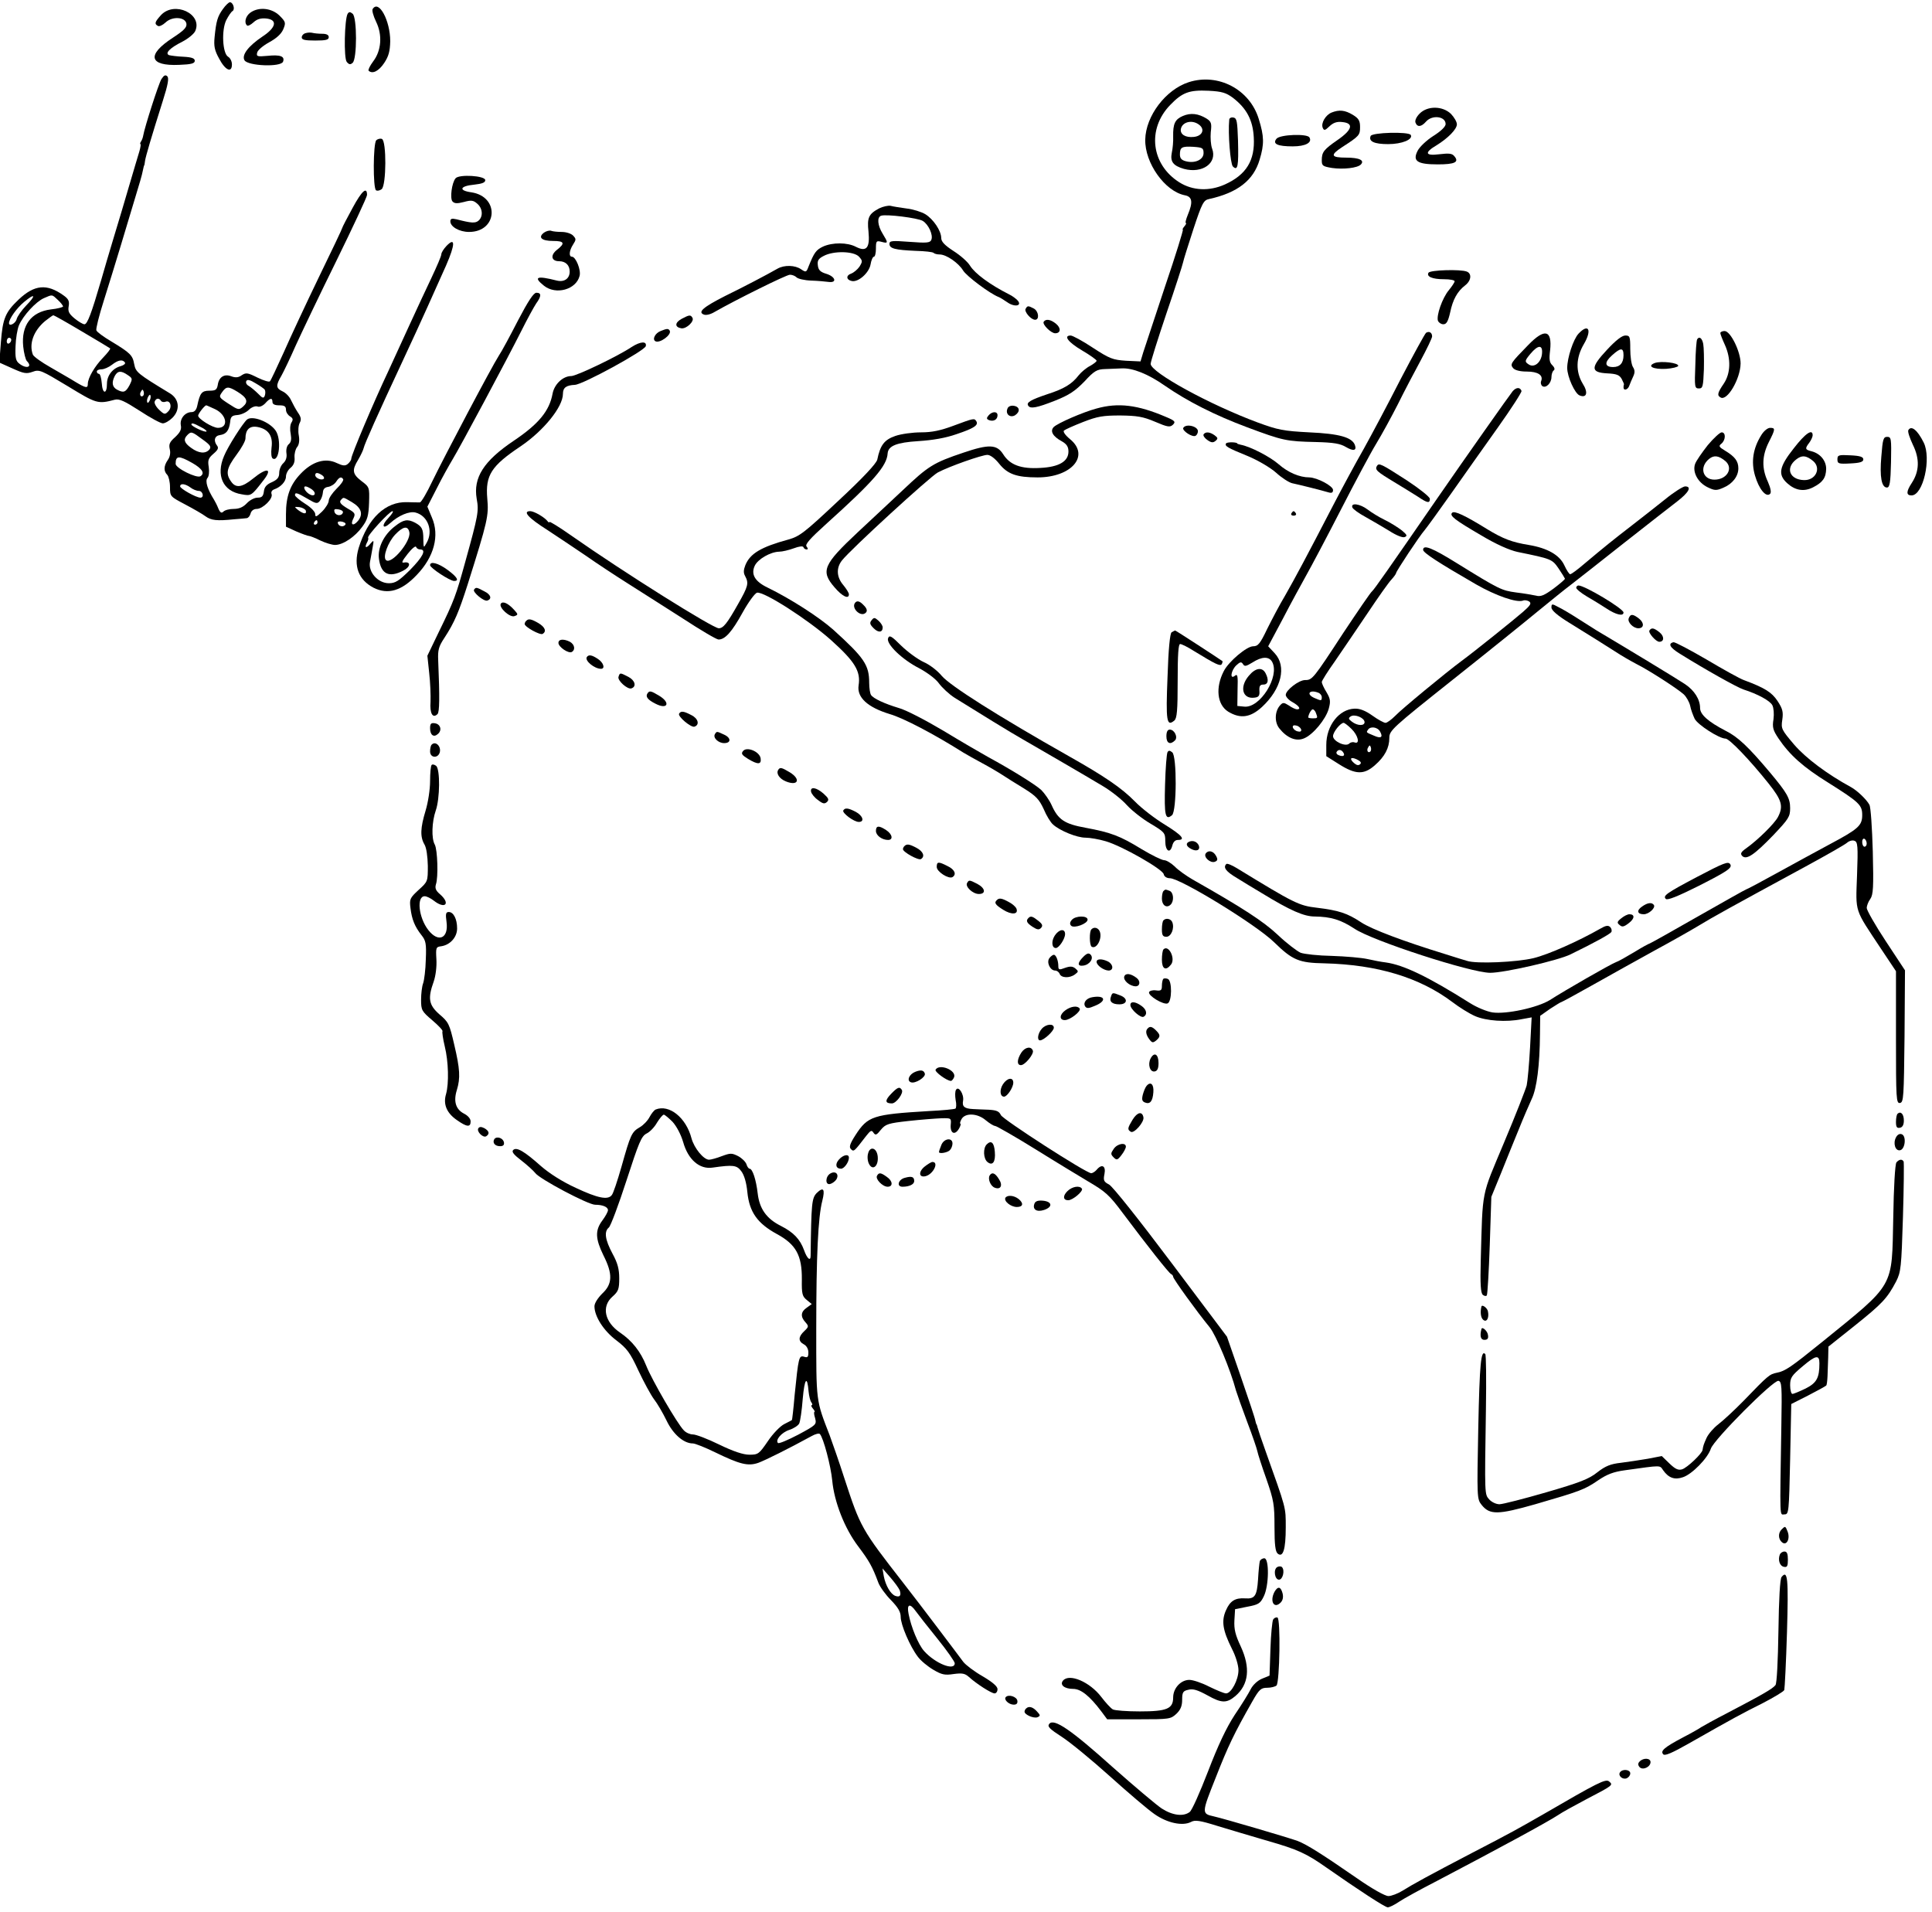 <?xml version="1.0" standalone="no"?>
<!DOCTYPE svg PUBLIC "-//W3C//DTD SVG 20010904//EN"
 "http://www.w3.org/TR/2001/REC-SVG-20010904/DTD/svg10.dtd">
<svg version="1.0" xmlns="http://www.w3.org/2000/svg"
 width="858pt" height="849pt" viewBox="0 0 858 849"
 preserveAspectRatio="xMidYMid meet">
<g transform="translate(0,849) scale(0.1,-0.1)"
fill="#000000" stroke="none">
<path d="M990 8450 c-24 -33 -30 -54 -37 -125 -4 -40 0 -59 20 -95 27 -52 57
-66 57 -26 0 14 -8 29 -17 34 -25 15 -30 119 -8 163 10 19 22 37 28 40 12 8 2
39 -12 39 -5 0 -19 -13 -31 -30z"/>
<path d="M1655 8450 c-4 -6 3 -31 15 -56 29 -59 24 -129 -13 -177 -14 -19 -23
-37 -20 -41 17 -16 45 -2 69 34 20 30 26 52 27 97 0 92 -51 186 -78 143z"/>
<path d="M715 8423 c-28 -31 -30 -39 -14 -48 6 -4 21 3 34 15 30 29 89 25 93
-6 2 -16 -12 -30 -61 -62 -117 -76 -105 -126 29 -120 53 2 69 6 69 18 0 11
-13 16 -50 18 -27 1 -56 5 -64 7 -20 8 3 32 59 60 25 13 51 34 57 47 34 76
-92 135 -152 71z"/>
<path d="M1112 8434 c-21 -15 -29 -44 -15 -57 3 -4 16 2 29 14 15 14 32 19 55
17 53 -5 46 -40 -15 -80 -64 -43 -94 -83 -80 -106 16 -25 161 -31 171 -6 9 24
-12 32 -69 26 -45 -4 -50 -3 -46 14 2 11 26 31 53 46 33 18 54 37 63 58 12 29
11 33 -17 61 -34 33 -91 40 -129 13z"/>
<path d="M1544 8429 c-14 -23 -18 -198 -4 -214 10 -12 16 -13 26 -4 20 16 20
202 0 218 -11 9 -16 9 -22 0z"/>
<path d="M1358 8343 c-10 -2 -18 -11 -18 -19 0 -11 15 -14 60 -14 47 0 60 3
60 15 0 10 -10 15 -29 15 -16 0 -35 2 -43 4 -7 2 -21 2 -30 -1z"/>
<path d="M717 8139 c-13 -21 -75 -215 -81 -251 -1 -7 -5 -19 -9 -25 -5 -7 -6
-13 -3 -13 2 0 0 -15 -5 -32 -6 -18 -25 -85 -44 -148 -18 -63 -50 -169 -70
-235 -20 -66 -45 -151 -56 -190 -43 -147 -61 -195 -74 -195 -7 0 -27 12 -44
26 -25 21 -30 31 -26 54 4 23 -1 33 -24 49 -73 52 -128 47 -198 -19 -59 -56
-71 -84 -79 -189 l-7 -91 58 -26 c51 -23 62 -25 90 -15 30 11 38 7 156 -64
128 -78 133 -80 209 -60 20 5 43 -6 110 -49 47 -31 93 -56 103 -56 10 0 29 11
43 25 35 35 30 83 -11 108 -145 88 -152 94 -159 130 -7 40 -18 50 -102 101
-34 20 -64 42 -66 49 -3 6 12 66 33 132 21 66 54 174 74 240 20 66 49 163 65
216 16 52 32 106 34 120 3 13 5 24 6 24 1 0 3 9 4 20 3 21 27 102 79 267 23
72 28 101 20 109 -8 8 -15 5 -26 -12z m-601 -1006 c-20 -21 -39 -48 -42 -60
-5 -20 -34 -34 -34 -18 0 19 35 68 67 94 49 41 55 31 9 -16z m141 25 c13 -12
23 -25 23 -29 0 -3 -24 -10 -54 -13 -88 -11 -132 -71 -123 -164 3 -30 11 -60
16 -65 27 -27 -1 -37 -33 -12 -16 12 -19 26 -17 77 1 34 8 76 15 93 19 44 75
105 111 121 39 17 35 17 62 -8z m107 -140 c66 -39 123 -73 125 -75 3 -2 -11
-20 -31 -41 -38 -39 -68 -91 -68 -117 0 -20 -8 -19 -55 9 -22 14 -72 42 -111
65 -39 22 -74 47 -78 56 -18 48 3 106 54 149 18 14 34 26 37 26 3 0 60 -32
127 -72z m-314 -37 c0 -6 -4 -13 -10 -16 -5 -3 -10 1 -10 9 0 9 5 16 10 16 6
0 10 -4 10 -9z m505 -101 c3 -5 -5 -12 -19 -16 -35 -9 -61 -41 -61 -78 0 -48
-20 -47 -23 2 -2 23 -7 42 -13 42 -5 0 -9 5 -9 10 0 6 9 10 21 10 11 0 32 9
46 20 28 22 48 25 58 10z m13 -56 c21 -14 21 -17 7 -45 -17 -31 -26 -35 -56
-19 -21 12 -24 32 -9 61 13 23 28 24 58 3z m68 -91 c-10 -10 -19 5 -10 18 6
11 8 11 12 0 2 -7 1 -15 -2 -18z m30 -19 c-4 -9 -9 -15 -11 -12 -3 3 -3 13 1
22 4 9 9 15 11 12 3 -3 3 -13 -1 -22z m49 -4 c3 -5 12 -7 20 -4 22 9 31 -25
12 -43 -14 -15 -18 -14 -40 7 -14 13 -23 30 -20 37 6 15 19 17 28 3z"/>
<path d="M5279 8125 c-102 -33 -191 -150 -193 -255 -2 -104 87 -229 175 -247
34 -6 38 -30 14 -87 -8 -20 -12 -36 -9 -36 4 0 1 -7 -6 -15 -7 -8 -10 -15 -7
-15 3 0 -32 -114 -79 -252 -46 -139 -90 -271 -97 -293 l-12 -40 -65 3 c-58 4
-72 9 -147 58 -45 30 -90 54 -98 54 -34 0 -11 -30 50 -66 36 -21 65 -42 65
-46 0 -4 -13 -14 -29 -23 -16 -8 -39 -27 -51 -42 -30 -39 -65 -60 -140 -84
-71 -24 -93 -36 -84 -50 9 -16 39 -10 120 22 63 25 89 43 130 85 43 47 56 54
90 55 21 1 55 2 74 3 50 3 119 -25 192 -76 101 -70 223 -132 368 -186 158 -59
173 -62 305 -65 78 -2 107 -7 132 -22 34 -20 49 -16 40 9 -13 34 -69 50 -202
56 -117 6 -140 11 -230 44 -213 79 -474 222 -475 260 0 10 32 111 70 224 39
114 72 216 74 227 2 11 23 77 46 148 38 115 45 128 69 133 127 28 198 83 225
175 21 69 20 104 -4 181 -40 131 -180 205 -311 163z m196 -69 c61 -47 89 -99
93 -176 6 -102 -33 -166 -128 -209 -69 -31 -143 -28 -202 9 -126 79 -145 237
-41 344 54 56 85 67 170 63 60 -3 78 -9 108 -31z"/>
<path d="M5253 7975 c-35 -15 -44 -35 -43 -91 1 -22 -2 -54 -6 -72 -8 -40 6
-58 54 -72 82 -22 149 26 125 90 -6 16 -8 49 -6 73 5 39 2 47 -18 60 -37 23
-71 27 -106 12z m71 -38 c29 -21 16 -51 -22 -55 -37 -4 -61 11 -58 34 5 32 49
44 80 21z m21 -127 c0 -29 -38 -47 -79 -36 -19 5 -26 13 -26 30 0 32 8 37 60
34 40 -3 45 -5 45 -28z"/>
<path d="M5459 7958 c-6 -61 5 -195 16 -207 22 -22 26 1 23 115 -3 85 -5 99
-20 102 -10 2 -19 -2 -19 -10z"/>
<path d="M6305 7986 c-15 -15 -22 -31 -19 -40 8 -22 26 -20 47 4 27 31 87 24
87 -11 0 -11 -20 -31 -55 -53 -30 -19 -61 -49 -69 -65 -24 -46 -3 -61 89 -61
76 0 96 10 74 36 -10 13 -24 14 -67 9 -63 -8 -68 7 -12 40 50 31 90 71 90 93
0 11 -12 31 -26 46 -37 36 -104 37 -139 2z"/>
<path d="M5913 7990 c-26 -11 -47 -46 -39 -67 6 -14 10 -13 30 6 17 16 33 22
57 19 52 -5 45 -34 -20 -79 -62 -43 -71 -54 -71 -91 0 -24 4 -27 46 -34 50 -7
112 0 127 15 19 19 -6 31 -64 31 -69 0 -73 11 -18 47 76 49 79 53 79 89 0 28
-6 38 -32 54 -35 21 -60 24 -95 10z"/>
<path d="M6087 7886 c-10 -24 16 -36 78 -36 61 0 112 21 100 41 -10 15 -172
11 -178 -5z"/>
<path d="M5669 7874 c-19 -23 4 -34 72 -34 57 0 88 17 74 40 -10 17 -130 13
-146 -6z"/>
<path d="M1671 7867 c-14 -14 -15 -213 -1 -222 6 -4 17 -1 25 5 21 17 22 215
1 223 -7 3 -19 0 -25 -6z"/>
<path d="M2023 7698 c-17 -21 -25 -88 -14 -102 9 -10 20 -11 51 -3 33 9 42 8
60 -8 24 -21 26 -57 5 -75 -14 -12 -32 -11 -97 6 -22 5 -28 3 -28 -9 0 -24 40
-47 83 -47 127 0 137 157 10 176 -58 8 -51 28 13 34 35 4 49 9 49 20 0 20
-117 27 -132 8z"/>
<path d="M1566 7567 c-25 -46 -46 -86 -46 -89 0 -3 -47 -102 -104 -219 -57
-118 -127 -268 -156 -334 -30 -66 -57 -124 -61 -128 -3 -5 -28 3 -55 16 -44
22 -51 23 -70 11 -15 -11 -28 -12 -47 -5 -31 12 -55 -3 -60 -39 -4 -21 -10
-25 -37 -25 -34 0 -42 -10 -54 -67 -4 -19 -13 -28 -25 -28 -29 0 -53 -29 -48
-58 4 -19 -3 -32 -25 -53 -25 -22 -29 -32 -24 -54 4 -16 1 -34 -9 -48 -18 -26
-19 -49 -2 -66 6 -7 12 -31 12 -54 0 -42 1 -42 67 -77 36 -19 78 -43 91 -53
25 -18 50 -21 127 -13 25 2 50 4 56 5 7 1 14 10 17 21 3 12 14 20 27 20 27 0
74 46 66 66 -3 9 1 17 12 21 29 10 52 35 52 57 0 12 9 30 21 39 14 12 19 27
17 46 -1 16 4 36 11 45 9 10 12 29 8 52 -4 20 -2 45 4 56 8 15 6 26 -8 46 -10
15 -23 39 -30 54 -7 16 -23 33 -38 40 -30 14 -31 26 -5 70 10 18 39 78 63 133
25 55 106 225 181 377 75 153 136 284 136 292 0 39 -23 19 -64 -57z m-390
-808 c3 -6 3 -17 0 -26 -5 -13 -10 -12 -29 8 -13 13 -32 29 -42 35 -10 5 -15
15 -11 22 4 8 17 5 41 -10 19 -11 38 -24 41 -29z m-121 -9 c42 -26 49 -44 25
-65 -19 -17 -22 -16 -65 12 -43 28 -44 30 -29 51 19 27 28 27 69 2z m155 -45
c0 -10 10 -15 30 -15 23 0 30 -4 30 -20 0 -10 8 -23 18 -29 13 -8 15 -14 6
-28 -6 -10 -7 -32 -3 -50 4 -23 2 -36 -8 -45 -9 -7 -13 -23 -11 -40 3 -18 -2
-34 -14 -45 -10 -9 -18 -28 -18 -43 0 -20 -8 -30 -32 -41 -24 -10 -34 -22 -36
-41 -3 -22 -9 -28 -28 -28 -14 0 -35 -11 -48 -25 -16 -17 -34 -25 -58 -25 -19
0 -39 -5 -46 -12 -8 -8 -14 -5 -22 13 -5 13 -14 31 -19 39 -29 46 -41 83 -30
97 7 7 9 28 6 49 -5 30 -2 39 21 59 20 17 24 26 16 36 -17 22 -11 44 13 47 28
4 40 20 45 57 2 25 8 30 32 32 16 1 39 11 51 23 12 12 29 18 38 15 9 -4 23 2
34 13 22 25 33 27 33 7z m-255 -32 c53 -25 61 -83 13 -83 -24 0 -88 40 -88 54
0 9 29 46 36 46 2 0 19 -8 39 -17z m-64 -79 c17 -8 29 -18 26 -20 -6 -6 -67
23 -67 31 0 8 10 6 41 -11z m8 -55 c35 -25 40 -33 31 -45 -17 -20 -47 -18 -81
7 -31 22 -36 38 -17 57 17 17 20 16 67 -19z m-45 -105 c44 -25 57 -46 36 -59
-17 -10 -110 36 -110 55 0 37 14 38 74 4z m-8 -109 c10 -8 27 -15 37 -15 18 0
25 -30 7 -30 -19 0 -90 40 -90 50 0 15 23 12 46 -5z"/>
<path d="M1097 6627 c-19 -17 -85 -120 -102 -162 -37 -86 -5 -157 78 -170 43
-8 43 -8 100 66 38 50 11 53 -49 4 -49 -40 -77 -44 -98 -13 -25 35 -19 60 24
118 22 29 40 62 40 72 0 40 18 58 53 52 49 -9 70 -40 63 -91 -3 -26 -1 -45 5
-49 29 -18 40 85 13 124 -27 39 -103 68 -127 49z"/>
<path d="M3905 7565 c-47 -25 -55 -41 -48 -104 7 -72 -9 -91 -56 -67 -38 20
-104 20 -146 1 -31 -15 -39 -26 -64 -88 -10 -27 -12 -27 -33 -13 -27 19 -75
20 -105 3 -47 -27 -152 -82 -234 -122 -96 -49 -122 -71 -93 -82 10 -4 30 1 48
12 89 51 318 165 334 165 10 0 23 -5 30 -12 6 -6 35 -13 64 -14 29 -1 64 -4
78 -6 38 -5 31 23 -10 36 -27 8 -36 17 -38 38 -3 21 3 30 27 42 44 23 133 21
156 -4 16 -18 16 -21 2 -44 -9 -13 -26 -27 -37 -31 -24 -8 -22 -28 3 -33 29
-6 76 36 83 73 3 19 10 35 15 35 5 0 9 16 9 36 0 34 2 36 25 30 30 -8 30 -5 5
36 -23 37 -26 74 -7 80 22 8 164 -10 185 -23 26 -16 47 -63 38 -84 -5 -13 -19
-15 -96 -9 -79 6 -90 5 -90 -9 0 -21 26 -27 117 -31 40 -1 76 -5 79 -9 4 -4
16 -7 27 -7 30 0 84 -38 104 -71 15 -25 119 -103 158 -118 6 -2 23 -13 38 -23
32 -23 67 -17 47 7 -7 8 -24 21 -39 28 -85 43 -151 92 -173 127 -10 17 -43 46
-73 65 -40 26 -55 42 -55 58 0 32 -35 84 -71 106 -17 10 -54 22 -82 25 -29 4
-61 9 -72 12 -11 2 -33 -3 -50 -11z"/>
<path d="M2416 7457 c-28 -21 -11 -37 40 -37 50 0 55 -10 18 -39 -31 -24 -26
-51 9 -51 29 0 47 -18 47 -46 0 -31 -24 -48 -57 -40 -90 23 -106 16 -57 -23
53 -42 143 -17 158 44 7 26 -17 85 -34 85 -15 0 -12 28 5 54 14 22 14 25 0 40
-9 9 -31 16 -50 16 -18 0 -39 2 -47 5 -7 3 -22 -1 -32 -8z"/>
<path d="M1982 7397 c-12 -13 -22 -29 -22 -36 0 -8 -20 -54 -44 -105 -24 -50
-67 -143 -96 -206 -29 -63 -71 -155 -94 -205 -68 -144 -166 -376 -166 -392 0
-6 -7 -16 -15 -23 -12 -10 -22 -9 -50 4 -50 24 -108 7 -160 -48 -46 -48 -65
-99 -65 -179 l0 -56 46 -21 c26 -11 51 -20 56 -20 5 0 28 -9 50 -20 23 -11 53
-20 66 -20 35 0 89 36 121 81 23 31 28 49 30 107 2 68 2 69 -34 96 -40 31 -43
48 -14 95 11 19 22 42 24 51 4 19 64 153 170 380 40 85 91 197 114 248 23 50
59 133 82 183 41 94 42 129 1 86z m-552 -1017 c8 -5 11 -12 8 -16 -10 -9 -38
3 -38 16 0 12 10 13 30 0z m94 -18 c3 -5 -10 -24 -29 -42 -19 -19 -35 -42 -35
-53 0 -10 -13 -32 -30 -49 -25 -24 -30 -26 -30 -11 0 10 -19 30 -45 46 -25 16
-45 33 -45 38 0 14 10 11 56 -16 37 -22 43 -23 54 -10 7 9 13 25 14 38 1 15 8
23 24 25 12 2 28 12 35 23 13 20 23 24 31 11z m-138 -46 c22 -17 11 -35 -13
-20 -19 12 -29 34 -16 34 5 0 18 -6 29 -14z m177 -56 c42 -25 51 -53 27 -83
-22 -26 -36 -18 -20 12 9 19 7 24 -25 42 -35 21 -41 30 -28 42 9 9 7 10 46
-13z m-205 -37 c5 -18 -10 -16 -34 2 -18 15 -18 15 5 13 14 -2 26 -9 29 -15z
m165 -8 c-3 -17 -30 -17 -37 0 -4 13 -1 16 17 13 12 -2 21 -7 20 -13z m-113
-45 c0 -5 -5 -10 -11 -10 -5 0 -7 5 -4 10 3 6 8 10 11 10 2 0 4 -4 4 -10z
m122 -12 c-11 -11 -32 -3 -32 12 0 4 9 6 21 3 13 -4 17 -9 11 -15z"/>
<path d="M6344 7279 c-10 -17 16 -29 69 -29 26 0 47 -4 47 -9 0 -5 -12 -23
-26 -40 -29 -35 -56 -113 -48 -136 4 -8 14 -15 24 -15 14 0 21 13 30 52 12 58
32 94 67 121 27 21 30 52 7 61 -28 11 -162 7 -170 -5z"/>
<path d="M2301 7068 c-35 -68 -73 -139 -86 -158 -31 -48 -240 -444 -295 -557
-24 -51 -49 -93 -55 -94 -5 0 -31 0 -57 1 -96 3 -174 -71 -215 -203 -24 -81
-1 -142 66 -177 64 -32 125 -14 192 57 77 80 102 175 67 255 l-20 48 42 82
c23 46 55 103 70 128 33 54 238 437 305 570 26 52 56 107 66 122 24 33 24 48
1 48 -12 0 -36 -36 -81 -122z m-576 -878 c-33 -34 -26 -54 8 -23 37 34 85 54
112 47 55 -14 80 -81 50 -134 -14 -25 -14 -25 -15 15 0 46 -6 57 -37 74 -33
17 -51 14 -89 -16 -49 -37 -78 -96 -71 -145 9 -68 45 -85 108 -52 32 16 35 41
4 36 -14 -3 -10 6 16 39 18 23 35 37 37 30 2 -6 10 -11 18 -11 29 0 12 -33
-45 -91 -50 -49 -65 -59 -94 -59 -48 0 -92 49 -84 94 3 17 9 47 12 66 6 31 5
33 -8 18 -19 -24 -30 -23 -18 1 6 10 8 20 6 23 -7 7 95 118 108 118 6 0 -2
-13 -18 -30z m93 -64 c8 -40 -81 -146 -104 -123 -15 14 9 79 41 113 35 37 57
41 63 10z"/>
<path d="M4555 7119 c-8 -12 23 -49 42 -49 20 0 16 38 -6 50 -25 13 -28 13
-36 -1z"/>
<path d="M3027 7074 c-31 -17 -31 -37 -1 -42 23 -3 59 32 49 47 -8 14 -14 13
-48 -5z"/>
<path d="M4635 7061 c-7 -12 33 -51 51 -51 25 0 27 23 4 42 -24 20 -46 23 -55
9z"/>
<path d="M2934 7020 c-24 -9 -38 -36 -24 -45 19 -12 75 29 64 47 -6 10 -13 9
-40 -2z"/>
<path d="M7010 7008 c-23 -25 -50 -107 -50 -152 0 -39 34 -114 55 -122 32 -13
39 13 14 52 -32 53 -31 115 5 176 37 63 21 94 -24 46z"/>
<path d="M6333 7012 c-5 -4 -56 -97 -113 -206 -56 -110 -130 -249 -164 -310
-35 -61 -96 -174 -136 -251 -116 -224 -170 -325 -213 -400 -23 -38 -58 -105
-79 -147 -32 -67 -41 -78 -63 -78 -28 0 -108 -67 -130 -110 -38 -73 -30 -149
19 -180 54 -33 99 -27 151 21 86 80 110 180 56 238 l-29 31 65 122 c35 68 83
155 104 193 22 39 91 169 153 290 62 121 133 254 158 295 25 41 68 120 96 175
27 55 73 142 101 194 28 52 51 100 51 107 0 17 -13 25 -27 16z m-683 -1462
c34 -64 -54 -205 -124 -198 l-31 3 1 73 c2 61 0 71 -12 61 -24 -19 -17 25 7
47 16 15 22 16 29 5 7 -12 14 -10 42 7 42 27 74 28 88 2z"/>
<path d="M5546 5489 c-43 -50 -28 -105 26 -97 18 2 23 9 21 31 -1 21 3 27 18
27 21 0 25 21 9 51 -15 28 -45 23 -74 -12z"/>
<path d="M7640 7011 c0 -5 9 -28 20 -52 28 -62 26 -127 -5 -173 -28 -41 -30
-52 -14 -61 29 -18 88 82 89 151 0 53 -45 144 -71 144 -10 0 -19 -4 -19 -9z"/>
<path d="M6786 6957 c-77 -79 -81 -84 -66 -102 8 -9 30 -15 60 -15 50 0 75
-16 64 -43 -3 -8 0 -18 6 -22 16 -10 40 14 40 41 0 12 5 26 10 29 6 4 4 13 -6
23 -13 12 -15 27 -10 66 10 91 -24 100 -98 23z m62 -38 c-4 -40 -36 -65 -61
-46 -16 11 -16 15 9 45 35 42 56 42 52 1z"/>
<path d="M7137 6937 c-74 -79 -74 -101 0 -105 42 -2 55 -7 65 -25 6 -12 11
-23 10 -24 -1 -2 -2 -7 -2 -13 0 -17 20 -11 26 8 3 9 11 27 17 40 8 17 8 28
-1 42 -7 11 -12 47 -12 80 0 56 -2 60 -22 60 -15 0 -43 -22 -81 -63z m73 -25
c0 -34 -16 -52 -46 -52 -38 0 -40 21 -5 52 39 35 51 35 51 0z"/>
<path d="M7537 6983 c-3 -5 -7 -55 -8 -113 -4 -99 -3 -105 16 -105 17 0 19 8
22 85 1 47 0 97 -3 113 -5 26 -18 35 -27 20z"/>
<path d="M2805 6949 c-61 -41 -245 -129 -268 -129 -37 0 -75 -36 -83 -78 -14
-77 -62 -135 -172 -209 -134 -90 -181 -164 -165 -258 10 -55 7 -72 -51 -281
-41 -148 -48 -169 -118 -312 l-50 -104 8 -76 c5 -43 7 -100 6 -128 -4 -53 10
-76 31 -55 9 9 10 73 3 239 -2 45 2 61 28 100 45 69 64 115 103 237 89 282 94
305 87 381 -9 104 18 145 148 232 102 69 188 175 188 233 0 28 15 38 53 40 35
1 311 152 315 172 5 23 -24 21 -63 -4z"/>
<path d="M7349 6878 c-37 -14 -7 -29 50 -26 28 2 52 8 54 13 3 14 -76 23 -104
13z"/>
<path d="M6718 6753 c-14 -17 -212 -298 -333 -473 -220 -319 -281 -406 -291
-415 -7 -5 -64 -89 -128 -185 -134 -205 -138 -210 -170 -210 -28 0 -86 -45
-86 -66 0 -8 13 -23 30 -32 30 -17 39 -32 20 -32 -6 0 -22 7 -36 17 -22 14
-27 14 -38 2 -25 -26 -27 -75 -5 -103 34 -43 75 -60 110 -45 40 16 97 85 110
132 9 33 7 44 -10 73 -12 19 -21 40 -21 45 0 6 26 47 58 92 31 45 96 141 144
212 48 72 96 140 108 152 11 12 20 25 20 28 0 8 104 165 127 191 10 12 63 85
118 163 55 78 148 210 208 294 59 83 106 156 104 161 -6 17 -23 17 -39 -1z
m-864 -1339 c9 -3 16 -12 16 -20 0 -17 -2 -17 -34 -3 -37 17 -20 38 18 23z
m-10 -90 c9 -23 8 -24 -14 -24 -11 0 -20 2 -20 4 0 12 13 36 20 36 4 0 11 -7
14 -16z m-66 -72 c3 -9 -2 -13 -14 -10 -9 1 -19 9 -22 16 -3 9 2 13 14 10 9
-1 19 -9 22 -16z"/>
<path d="M4474 6675 c-10 -24 12 -42 34 -29 24 16 21 38 -6 42 -13 2 -25 -3
-28 -13z"/>
<path d="M4870 6676 c-63 -17 -172 -65 -190 -82 -18 -18 -5 -42 36 -64 21 -12
29 -24 29 -45 0 -44 -42 -69 -126 -73 -84 -5 -134 13 -164 61 -28 44 -64 45
-176 7 -134 -45 -156 -59 -270 -167 -57 -53 -146 -137 -198 -185 -156 -146
-167 -174 -105 -246 34 -40 64 -55 64 -31 0 6 -11 24 -25 41 -30 35 -32 76 -6
109 37 48 393 374 426 391 51 27 196 78 220 78 13 0 34 -16 53 -40 37 -46 78
-60 170 -60 151 0 233 96 145 169 -22 18 -33 34 -28 39 6 5 44 22 85 38 64 25
89 29 165 29 75 -1 101 -5 155 -28 56 -24 66 -25 79 -13 13 13 9 18 -32 35
-124 53 -211 64 -307 37z"/>
<path d="M4390 6645 c-10 -12 -9 -16 3 -21 20 -7 37 3 37 22 0 18 -24 18 -40
-1z"/>
<path d="M4236 6600 c-59 -22 -97 -30 -146 -30 -37 0 -88 -7 -114 -16 -49 -17
-67 -41 -80 -105 -4 -17 -62 -80 -173 -183 -151 -142 -172 -158 -222 -172
-121 -33 -170 -62 -191 -114 -8 -21 -9 -34 -1 -48 17 -32 14 -45 -31 -124 -49
-87 -66 -108 -86 -108 -26 0 -420 247 -654 411 -54 38 -98 65 -98 61 0 -4 -4
-2 -8 3 -12 17 -60 45 -77 45 -36 0 -9 -30 78 -85 50 -33 128 -85 172 -115 44
-31 126 -85 183 -121 56 -35 166 -106 245 -156 78 -51 149 -93 158 -93 29 0
59 33 107 120 26 47 55 86 64 88 31 6 227 -120 328 -210 107 -96 133 -139 123
-202 -8 -53 40 -97 138 -127 62 -18 197 -89 327 -171 15 -9 52 -30 82 -46 30
-16 71 -40 91 -53 20 -13 64 -41 99 -62 51 -32 65 -47 85 -90 12 -29 31 -60
42 -69 30 -27 105 -58 144 -58 19 0 60 -7 90 -16 72 -21 251 -123 257 -146 2
-11 14 -18 27 -18 47 0 383 -206 463 -284 82 -80 110 -92 224 -94 236 -6 423
-63 568 -172 30 -23 75 -51 100 -62 50 -22 140 -28 208 -14 l44 8 -7 -133 c-4
-74 -11 -150 -15 -169 -5 -19 -50 -134 -101 -255 -102 -244 -94 -200 -103
-522 -3 -108 0 -145 9 -153 7 -6 16 -7 18 -2 3 4 9 105 13 223 l7 214 43 105
c23 58 59 146 79 195 20 50 46 110 57 134 23 47 36 152 37 288 l1 82 44 31
c25 16 47 30 50 30 2 0 67 35 143 78 76 43 199 111 273 152 74 40 162 90 195
110 59 36 140 81 470 260 94 51 178 99 187 107 10 9 25 13 34 9 14 -5 16 -23
11 -154 -6 -168 -13 -145 107 -326 l66 -99 0 -294 c0 -275 1 -294 18 -291 16
3 17 26 20 296 l2 293 -85 129 c-47 71 -85 138 -85 148 0 9 7 28 16 40 13 19
15 51 11 211 -3 103 -9 197 -15 207 -12 23 -54 63 -81 78 -108 59 -201 129
-253 189 -56 66 -59 71 -53 110 5 35 2 49 -21 84 -26 39 -56 58 -150 93 -17 6
-91 47 -165 91 -74 43 -140 78 -147 77 -26 -6 -16 -24 28 -51 109 -68 255
-150 283 -159 63 -20 118 -50 128 -70 6 -12 8 -38 5 -62 -6 -36 -2 -49 22 -85
50 -74 109 -127 220 -196 140 -88 152 -100 152 -145 0 -46 -18 -62 -140 -127
-52 -28 -157 -85 -233 -127 -76 -42 -140 -76 -143 -76 -2 0 -98 -54 -214 -120
-115 -66 -212 -120 -214 -120 -3 0 -34 -17 -68 -38 -35 -21 -72 -42 -82 -45
-22 -8 -228 -126 -293 -168 -55 -34 -194 -64 -255 -55 -25 4 -69 22 -99 41
-189 119 -296 170 -375 181 -18 2 -55 9 -81 15 -27 6 -97 12 -158 14 -60 1
-123 8 -139 14 -16 7 -62 42 -101 79 -64 60 -154 119 -380 247 -27 16 -63 41
-78 57 -16 15 -37 28 -47 28 -10 0 -55 22 -100 49 -96 59 -136 74 -249 95 -94
17 -122 36 -151 101 -10 22 -31 52 -46 67 -28 25 -129 88 -239 148 -27 15
-115 66 -194 114 -79 47 -169 94 -200 102 -63 19 -113 42 -123 58 -4 6 -8 30
-8 54 0 79 -22 111 -160 236 -62 55 -189 137 -292 187 -56 27 -74 59 -56 97
14 29 69 61 108 62 14 0 43 7 65 15 24 9 41 11 43 5 2 -6 8 -10 14 -10 7 0 7
4 0 13 -8 9 14 34 87 100 211 190 270 258 273 314 3 33 40 48 136 54 64 4 122
14 170 31 78 26 98 40 88 57 -9 14 -9 15 -100 -19z m4054 -1856 c0 -8 -4 -14
-10 -14 -5 0 -10 9 -10 21 0 11 5 17 10 14 6 -3 10 -13 10 -21z"/>
<path d="M5255 6590 c-7 -12 41 -44 55 -35 5 3 10 12 10 20 0 22 -53 35 -65
15z"/>
<path d="M7822 6558 c-37 -59 -46 -119 -28 -180 17 -59 49 -99 67 -81 6 6 3
24 -10 54 -28 60 -26 115 4 175 30 59 30 64 6 64 -11 0 -28 -14 -39 -32z"/>
<path d="M8475 6580 c-4 -6 6 -35 20 -65 31 -63 29 -118 -5 -170 -25 -38 -25
-55 -1 -55 52 0 89 165 54 235 -28 56 -55 77 -68 55z"/>
<path d="M5345 6561 c-3 -5 5 -17 17 -25 17 -12 25 -13 36 -4 12 10 11 14 -4
25 -21 15 -40 17 -49 4z"/>
<path d="M7584 6513 c-25 -32 -51 -69 -56 -83 -13 -36 12 -83 56 -104 31 -15
39 -15 69 -2 41 17 67 51 67 86 0 32 -15 52 -58 78 -28 17 -31 21 -17 32 19
16 20 50 1 50 -8 0 -36 -26 -62 -57z m79 -71 c36 -32 6 -82 -49 -82 -53 0 -68
56 -24 92 22 18 43 15 73 -10z"/>
<path d="M7966 6499 c-65 -82 -71 -116 -30 -154 36 -33 75 -40 116 -19 43 22
57 42 58 82 0 36 -26 68 -65 78 -29 7 -30 12 -10 38 8 11 15 26 15 33 0 31
-33 8 -84 -58z m87 -57 c36 -32 10 -86 -42 -84 -63 2 -83 53 -35 91 26 21 46
19 77 -7z"/>
<path d="M8355 6463 c-8 -91 1 -138 25 -138 12 0 16 21 18 113 2 105 1 112
-17 112 -17 0 -20 -10 -26 -87z"/>
<path d="M5445 6521 c-7 -12 5 -19 98 -57 43 -18 98 -50 124 -73 25 -23 58
-44 72 -47 33 -7 129 -31 159 -40 16 -5 22 -2 22 10 0 18 -70 55 -105 56 -44
0 -95 22 -136 58 -39 34 -126 79 -169 87 -8 2 -15 4 -15 5 0 7 -45 8 -50 1z"/>
<path d="M8160 6450 c0 -19 5 -21 58 -18 43 2 57 7 57 18 0 11 -14 16 -57 18
-53 3 -58 1 -58 -18z"/>
<path d="M6115 6421 c-10 -17 -1 -25 77 -72 40 -24 88 -54 107 -66 40 -27 51
-29 51 -8 0 8 -45 44 -101 81 -116 75 -125 79 -134 65z"/>
<path d="M7394 6272 c-39 -31 -106 -84 -149 -117 -78 -60 -119 -93 -213 -172
-28 -24 -54 -43 -59 -43 -4 0 -16 18 -26 40 -21 45 -74 76 -158 90 -74 12
-114 27 -186 71 -97 60 -144 82 -154 72 -13 -13 10 -31 130 -101 65 -39 124
-65 160 -73 152 -31 154 -32 183 -74 15 -22 27 -42 28 -45 0 -3 -23 -23 -51
-44 -41 -30 -57 -37 -78 -31 -14 3 -54 10 -88 14 -65 9 -74 13 -263 130 -111
69 -150 84 -150 59 1 -13 67 -56 235 -153 87 -50 181 -83 209 -72 7 3 19 1 27
-4 11 -8 6 -17 -26 -45 -40 -35 -222 -181 -274 -219 -69 -51 -269 -216 -295
-244 -17 -17 -36 -31 -43 -31 -7 0 -33 14 -58 32 -31 22 -56 32 -79 31 -69 -2
-126 -75 -126 -161 l0 -50 57 -36 c73 -46 110 -47 158 -5 45 39 65 78 65 122
0 33 12 44 281 258 155 123 325 260 378 304 54 44 119 97 147 118 27 21 132
103 234 184 102 80 209 164 238 186 52 40 67 67 35 67 -10 -1 -50 -26 -89 -58z
m-1334 -989 c0 -17 -31 -17 -56 2 -16 12 -17 16 -5 24 18 11 61 -7 61 -26z
m-58 -30 c29 -28 39 -69 14 -60 -7 3 -18 1 -24 -5 -16 -16 -72 10 -72 33 0 18
33 59 47 59 4 0 20 -12 35 -27z m127 -12 c14 -25 4 -32 -27 -18 -36 15 -35 14
-27 26 10 17 43 13 54 -8z m-43 -88 c-10 -10 -19 5 -10 18 6 11 8 11 12 0 2
-7 1 -15 -2 -18z m-121 -4 c10 -14 1 -21 -19 -13 -9 3 -13 10 -10 15 7 12 21
11 29 -2z m76 -52 c-7 -7 -15 -6 -26 3 -24 20 -18 31 10 18 17 -8 22 -15 16
-21z"/>
<path d="M6006 6236 c3 -7 29 -26 57 -41 29 -16 76 -44 106 -62 31 -20 60 -32
69 -28 13 5 11 10 -13 30 -17 13 -50 34 -75 46 -25 12 -59 33 -76 46 -34 26
-77 32 -68 9z"/>
<path d="M5735 6210 c-3 -5 1 -10 10 -10 9 0 13 5 10 10 -3 6 -8 10 -10 10 -2
0 -7 -4 -10 -10z"/>
<path d="M1910 5980 c0 -12 88 -70 107 -70 24 0 13 18 -29 49 -42 31 -78 40
-78 21z"/>
<path d="M7000 5880 c0 -6 21 -23 46 -38 26 -15 65 -39 88 -54 42 -28 76 -36
76 -18 0 17 -172 120 -200 120 -5 0 -10 -5 -10 -10z"/>
<path d="M2105 5871 c-6 -11 44 -53 59 -48 22 7 16 27 -13 41 -35 19 -38 19
-46 7z"/>
<path d="M2224 5809 c-10 -17 41 -63 61 -55 17 6 16 8 -1 27 -27 30 -51 41
-60 28z"/>
<path d="M3796 5811 c-14 -22 23 -59 45 -45 13 8 11 21 -7 38 -17 18 -30 20
-38 7z"/>
<path d="M6890 5792 c0 -12 26 -35 78 -67 116 -72 142 -88 203 -127 30 -20 74
-45 97 -57 56 -28 181 -109 209 -134 12 -11 25 -34 29 -51 3 -17 13 -43 20
-58 14 -27 109 -88 137 -88 17 0 108 -95 191 -199 59 -74 67 -101 42 -149 -15
-29 -88 -101 -141 -139 -24 -17 -27 -24 -18 -34 19 -19 53 4 139 93 67 71 74
81 74 119 0 44 -13 67 -89 158 -96 114 -143 159 -198 186 -77 40 -113 72 -113
101 0 38 -25 78 -67 106 -31 21 -272 167 -392 238 -14 9 -51 32 -82 52 -31 20
-71 44 -88 52 -29 16 -31 15 -31 -2z"/>
<path d="M7233 5744 c-6 -17 20 -44 43 -44 25 0 27 23 4 42 -28 22 -39 23 -47
2z"/>
<path d="M3871 5736 c-10 -12 -8 -19 9 -36 21 -21 40 -19 40 4 0 7 -8 20 -19
30 -16 14 -20 15 -30 2z"/>
<path d="M2337 5733 c-4 -3 -7 -10 -7 -14 0 -13 69 -51 80 -44 18 11 11 30
-19 48 -31 18 -44 21 -54 10z"/>
<path d="M7325 5690 c-6 -10 29 -50 44 -50 22 0 23 24 1 42 -25 20 -36 22 -45
8z"/>
<path d="M5203 5682 c-7 -5 -14 -72 -18 -198 -8 -197 -4 -222 30 -194 12 10
15 45 15 176 0 116 3 164 11 164 7 0 35 -14 63 -32 95 -58 115 -68 122 -57 3
6 4 12 3 13 -18 13 -207 136 -210 136 -2 0 -9 -4 -16 -8z"/>
<path d="M3944 5656 c-10 -25 62 -95 139 -134 35 -19 73 -47 87 -67 14 -19 45
-48 70 -64 96 -60 257 -159 300 -183 73 -42 285 -165 358 -209 37 -22 85 -60
107 -85 22 -24 69 -61 105 -82 62 -37 65 -41 65 -77 0 -44 21 -58 31 -21 4 17
13 26 25 26 36 0 18 21 -58 68 -43 26 -103 72 -133 103 -58 59 -132 110 -295
202 -313 177 -526 312 -563 356 -18 22 -54 50 -80 61 -26 12 -70 44 -99 72
-44 44 -53 49 -59 34z"/>
<path d="M2480 5635 c0 -18 45 -49 60 -40 16 10 12 33 -9 45 -28 14 -51 12
-51 -5z"/>
<path d="M2606 5572 c-10 -16 34 -52 63 -52 20 0 11 28 -14 44 -27 18 -41 20
-49 8z"/>
<path d="M2747 5485 c-7 -16 40 -58 57 -52 24 8 16 36 -13 51 -37 19 -38 20
-44 1z"/>
<path d="M2875 5410 c-9 -14 2 -28 36 -45 54 -28 68 4 17 35 -38 23 -44 24
-53 10z"/>
<path d="M3016 5321 c-8 -12 53 -63 68 -58 24 8 17 36 -13 51 -34 18 -47 20
-55 7z"/>
<path d="M1910 5256 c0 -30 16 -42 34 -26 20 16 13 44 -12 48 -18 3 -22 -2
-22 -22z"/>
<path d="M5180 5220 c0 -31 17 -39 38 -18 14 14 -2 48 -23 48 -10 0 -15 -10
-15 -30z"/>
<path d="M3175 5230 c-10 -16 15 -40 41 -40 32 0 31 24 -1 38 -32 15 -32 15
-40 2z"/>
<path d="M1917 5183 c-4 -3 -7 -17 -7 -30 0 -29 35 -32 43 -4 7 27 -19 52 -36
34z"/>
<path d="M3300 5155 c-10 -12 -5 -18 22 -35 43 -26 60 -26 56 2 -4 30 -61 54
-78 33z"/>
<path d="M5185 5150 c-4 -7 -9 -72 -11 -145 -4 -136 1 -160 31 -135 21 18 22
262 1 279 -11 9 -16 9 -21 1z"/>
<path d="M1917 5093 c-4 -3 -7 -36 -7 -72 0 -37 -9 -95 -20 -131 -23 -76 -25
-116 -5 -150 9 -15 14 -53 15 -95 0 -69 0 -70 -41 -107 -39 -36 -41 -41 -36
-81 6 -50 19 -82 49 -120 19 -24 22 -37 19 -108 -1 -45 -7 -92 -12 -106 -5
-13 -9 -46 -9 -73 0 -46 3 -51 50 -91 27 -23 48 -45 45 -49 -2 -3 2 -33 10
-66 17 -69 19 -165 6 -212 -14 -46 3 -85 48 -116 44 -31 61 -33 61 -6 0 12
-12 26 -30 35 -36 19 -47 54 -31 105 16 53 14 92 -12 202 -21 91 -25 99 -65
133 -48 42 -53 71 -26 146 9 26 14 67 12 99 -3 52 -2 55 22 58 39 6 70 40 70
79 0 42 -16 73 -37 73 -13 0 -15 -8 -10 -44 10 -73 -36 -94 -81 -36 -43 55
-53 150 -16 150 9 0 27 -9 41 -20 50 -39 75 -13 27 29 -19 16 -23 27 -18 44
11 32 7 153 -5 176 -16 28 -13 102 4 151 19 54 20 183 2 199 -8 6 -17 8 -20 4z"/>
<path d="M3456 5071 c-10 -16 5 -39 34 -51 54 -22 68 9 18 40 -37 22 -44 24
-52 11z"/>
<path d="M3602 4974 c2 -9 15 -26 31 -37 22 -17 29 -18 40 -8 10 10 6 17 -16
37 -32 28 -60 32 -55 8z"/>
<path d="M3745 4891 c-6 -11 47 -51 69 -51 27 0 18 28 -14 45 -33 17 -47 19
-55 6z"/>
<path d="M3890 4800 c0 -20 27 -40 54 -40 24 0 19 26 -9 44 -32 21 -45 20 -45
-4z"/>
<path d="M5283 4753 c-19 -7 -16 -21 7 -33 24 -13 41 -5 34 15 -7 16 -24 24
-41 18z"/>
<path d="M4017 4733 c-4 -3 -7 -10 -7 -14 0 -13 69 -51 80 -44 19 12 10 34
-20 50 -32 17 -43 18 -53 8z"/>
<path d="M5354 4699 c-9 -16 21 -43 41 -36 13 5 14 11 5 27 -12 22 -35 26 -46
9z"/>
<path d="M4160 4640 c0 -21 53 -55 70 -45 19 12 10 34 -22 49 -41 21 -48 20
-48 -4z"/>
<path d="M5446 4653 c-15 -15 -2 -33 47 -62 28 -18 79 -48 112 -68 126 -77
186 -103 234 -103 71 -1 115 -14 176 -54 80 -54 518 -196 603 -196 63 0 303
55 357 82 111 54 175 90 181 99 3 6 1 16 -5 22 -9 9 -20 7 -44 -7 -98 -56
-231 -115 -297 -131 -75 -18 -254 -26 -295 -12 -11 3 -56 17 -100 31 -182 56
-323 109 -370 140 -62 41 -99 53 -197 65 -79 9 -101 20 -354 175 -23 14 -44
23 -48 19z"/>
<path d="M7535 4595 c-136 -72 -151 -83 -137 -97 7 -7 54 12 144 57 130 66
152 81 142 97 -9 14 -27 7 -149 -57z"/>
<path d="M4295 4569 c-10 -16 25 -49 52 -49 33 0 29 26 -7 45 -35 18 -37 18
-45 4z"/>
<path d="M5167 4533 c-4 -3 -7 -19 -7 -34 0 -29 21 -44 39 -26 16 16 13 54 -5
61 -19 7 -19 7 -27 -1z"/>
<path d="M4427 4493 c-13 -12 -7 -21 28 -43 38 -24 69 -21 59 5 -4 9 -19 22
-35 30 -31 17 -42 18 -52 8z"/>
<path d="M7292 4464 c-25 -17 -21 -34 8 -34 22 0 53 28 45 41 -9 13 -28 11
-53 -7z"/>
<path d="M7200 4412 c-19 -15 -20 -20 -7 -30 11 -10 19 -8 41 9 26 20 27 39 2
39 -8 0 -24 -8 -36 -18z"/>
<path d="M4567 4413 c-12 -12 -7 -22 19 -39 20 -13 28 -14 37 -5 9 10 7 17
-12 32 -25 20 -34 23 -44 12z"/>
<path d="M4760 4405 c-9 -10 -10 -19 -3 -26 13 -13 73 9 73 27 0 19 -54 18
-70 -1z"/>
<path d="M5167 4403 c-4 -3 -7 -21 -7 -40 0 -26 4 -33 20 -33 21 0 37 38 26
65 -6 15 -28 20 -39 8z"/>
<path d="M4847 4363 c-10 -9 -9 -71 1 -77 21 -13 47 34 37 65 -6 19 -26 25
-38 12z"/>
<path d="M4684 4335 c-16 -25 -13 -55 5 -55 14 0 41 41 41 62 0 26 -27 22 -46
-7z"/>
<path d="M5167 4274 c-4 -4 -7 -25 -7 -46 0 -41 17 -51 40 -22 22 26 -10 91
-33 68z"/>
<path d="M4811 4241 c-27 -27 -27 -43 0 -39 29 4 48 33 32 49 -8 8 -16 6 -32
-10z"/>
<path d="M4661 4236 c-15 -18 2 -56 25 -56 8 0 17 -7 20 -15 7 -18 44 -20 68
-2 16 12 16 14 2 26 -12 10 -23 11 -46 3 -26 -10 -30 -9 -30 8 0 24 -10 50
-20 50 -4 0 -13 -6 -19 -14z"/>
<path d="M4870 4219 c0 -16 31 -38 53 -39 23 0 22 27 -2 40 -26 13 -51 13 -51
-1z"/>
<path d="M4993 4154 c-6 -17 23 -43 50 -44 20 0 23 23 5 37 -26 20 -49 23 -55
7z"/>
<path d="M5166 4143 c-3 -4 -6 -17 -6 -30 0 -21 -4 -24 -27 -21 -14 2 -28 -2
-30 -8 -5 -16 64 -57 82 -50 20 7 21 102 1 109 -8 3 -17 3 -20 0z"/>
<path d="M4934 4065 c-9 -22 4 -35 37 -35 37 0 39 27 3 40 -33 13 -34 13 -40
-5z"/>
<path d="M4853 4062 c-28 -4 -44 -24 -34 -41 7 -10 15 -10 45 3 51 21 45 47
-11 38z"/>
<path d="M5020 4027 c0 -19 47 -60 59 -52 18 10 13 33 -11 49 -27 19 -48 20
-48 3z"/>
<path d="M4732 4004 c-27 -19 -29 -44 -3 -44 23 0 73 39 66 51 -9 14 -38 11
-63 -7z"/>
<path d="M4627 3922 c-18 -20 -23 -52 -8 -52 16 0 61 41 61 56 0 20 -34 17
-53 -4z"/>
<path d="M5097 3923 c-11 -10 -8 -28 7 -48 12 -16 16 -17 30 -6 20 17 20 25 0
45 -17 17 -27 20 -37 9z"/>
<path d="M4536 3816 c-20 -31 -21 -56 -2 -56 18 0 58 49 53 64 -7 21 -34 17
-51 -8z"/>
<path d="M5110 3790 c-14 -27 -3 -62 18 -58 12 2 17 14 17 37 0 40 -19 51 -35
21z"/>
<path d="M4155 3740 c-6 -9 50 -50 68 -50 4 0 10 7 14 16 12 31 -65 62 -82 34z"/>
<path d="M4064 3730 c-27 -11 -38 -39 -19 -46 19 -8 68 23 62 39 -5 15 -18 17
-43 7z"/>
<path d="M4454 3675 c-16 -25 -13 -55 5 -55 14 0 41 41 41 62 0 26 -27 22 -46
-7z"/>
<path d="M5092 3668 c-6 -7 -13 -25 -17 -40 -5 -21 -3 -29 10 -34 22 -9 34 5
37 45 3 36 -12 50 -30 29z"/>
<path d="M3957 3632 c-28 -29 -27 -42 4 -42 19 0 53 46 44 60 -10 16 -19 12
-48 -18z"/>
<path d="M4246 3651 c-5 -7 -5 -27 -2 -46 4 -18 3 -36 -1 -38 -4 -3 -57 -8
-118 -11 -249 -15 -271 -22 -326 -107 -25 -39 -29 -53 -20 -62 13 -13 14 -11
68 59 19 24 24 27 32 14 9 -13 14 -11 33 13 21 25 32 29 123 39 55 6 120 11
145 12 45 1 45 1 42 -31 -2 -38 20 -46 38 -13 6 11 8 20 5 20 -3 0 -1 9 5 20
16 29 71 27 108 -5 17 -14 35 -25 41 -25 6 0 90 -48 185 -107 96 -60 198 -121
226 -138 80 -47 96 -61 157 -143 108 -144 205 -267 214 -270 5 -2 9 -8 9 -12
0 -9 106 -156 162 -224 28 -34 93 -190 117 -281 5 -16 27 -79 50 -140 23 -60
43 -119 45 -130 2 -11 20 -67 40 -123 33 -95 36 -114 36 -212 0 -81 4 -110 14
-119 24 -20 36 19 36 116 0 92 3 79 -91 343 -17 47 -32 92 -34 100 -2 8 -4 15
-5 15 -1 0 -3 7 -5 16 -1 9 -30 96 -64 194 l-62 179 -248 330 c-139 185 -260
338 -276 346 -23 12 -26 18 -20 47 7 36 -12 46 -35 18 -7 -8 -18 -15 -24 -15
-24 1 -391 238 -401 258 -8 17 -19 22 -55 24 -25 1 -56 2 -70 3 -37 2 -48 11
-43 37 5 28 -20 67 -31 49z"/>
<path d="M2912 3563 c-7 -3 -19 -18 -27 -33 -8 -16 -28 -37 -44 -46 -36 -21
-41 -33 -81 -175 -18 -63 -37 -120 -43 -126 -17 -23 -62 -14 -160 32 -61 28
-117 64 -155 97 -73 65 -108 86 -123 71 -8 -8 3 -21 37 -47 26 -20 53 -45 61
-55 18 -26 235 -141 266 -141 34 0 57 -10 57 -24 0 -7 -11 -27 -25 -46 -33
-44 -31 -81 5 -155 42 -83 40 -127 -5 -169 -20 -20 -35 -43 -35 -57 0 -45 41
-109 97 -151 47 -36 61 -54 98 -134 24 -51 55 -108 69 -127 15 -19 40 -62 56
-95 29 -61 76 -102 117 -102 10 0 55 -18 98 -39 111 -54 147 -63 193 -47 32
12 133 62 237 119 16 9 32 13 36 9 16 -17 49 -143 55 -207 9 -95 55 -213 116
-293 48 -64 62 -88 89 -161 7 -18 32 -53 56 -77 31 -32 43 -52 43 -74 0 -35
41 -131 76 -177 13 -18 45 -44 69 -58 37 -22 51 -25 90 -19 38 5 50 3 68 -13
34 -31 100 -73 114 -73 7 0 13 8 13 19 0 12 -22 31 -66 57 -37 21 -75 50 -86
64 -10 14 -61 81 -113 150 -52 69 -121 159 -153 200 -187 240 -191 248 -262
465 -23 72 -53 157 -65 190 -62 160 -60 146 -60 475 0 320 8 496 27 568 13 52
5 63 -25 34 -22 -23 -24 -46 -27 -279 0 -26 -16 -12 -29 25 -18 49 -46 79
-103 108 -64 32 -95 76 -103 144 -7 61 -23 110 -36 110 -4 0 -11 9 -14 20 -4
11 -20 27 -37 36 -28 14 -34 14 -72 0 -23 -9 -49 -16 -57 -16 -24 0 -66 51
-78 95 -24 92 -99 152 -159 128z m75 -55 c18 -20 37 -56 47 -90 22 -78 73
-122 131 -113 91 13 107 11 127 -16 13 -17 23 -51 27 -93 9 -89 45 -139 131
-186 85 -46 112 -95 111 -202 -1 -64 2 -75 22 -91 l22 -18 -22 -16 c-27 -18
-29 -40 -6 -65 15 -17 15 -20 -5 -39 -27 -25 -28 -45 -2 -59 12 -6 20 -21 20
-36 0 -21 -4 -24 -19 -19 -23 7 -25 -2 -42 -170 -5 -60 -11 -110 -12 -111 -1
-1 -16 -9 -34 -18 -18 -9 -51 -43 -73 -76 -39 -57 -43 -60 -82 -60 -27 0 -70
14 -134 45 -51 25 -103 45 -117 45 -13 0 -31 8 -40 18 -29 29 -142 224 -167
287 -25 63 -63 111 -116 147 -69 47 -84 116 -34 160 26 23 30 33 30 81 0 41
-7 68 -30 110 -33 62 -38 98 -16 116 8 7 43 100 78 208 55 169 66 197 89 209
15 7 36 29 47 49 12 19 25 35 30 35 4 0 22 -15 39 -32z m604 -1198 c2 -19 7
-41 12 -47 5 -7 6 -13 2 -13 -4 0 -2 -7 5 -15 7 -8 10 -15 7 -15 -3 0 -2 -13
3 -28 7 -28 5 -30 -75 -73 -46 -24 -86 -41 -90 -37 -13 13 16 47 50 58 19 6
39 19 44 28 5 10 12 59 16 111 8 90 20 105 26 31z m405 -883 c7 -23 0 -31 -20
-24 -21 8 -43 46 -51 87 l-6 35 35 -40 c19 -22 38 -48 42 -58z m71 -92 c10
-14 53 -69 96 -122 42 -52 77 -102 77 -109 0 -36 -87 -1 -136 54 -26 29 -58
107 -69 165 -9 44 6 49 32 12z"/>
<path d="M5030 3518 c-23 -38 -24 -44 -8 -54 14 -9 60 43 56 64 -5 28 -27 24
-48 -10z"/>
<path d="M8427 3544 c-4 -4 -7 -20 -7 -36 0 -23 4 -29 18 -26 11 2 17 13 17
32 0 29 -14 43 -28 30z"/>
<path d="M2124 3479 c-8 -14 21 -43 35 -35 17 11 13 24 -8 36 -14 7 -22 7 -27
-1z"/>
<path d="M8420 3439 c-14 -26 -3 -61 18 -57 23 4 29 63 8 71 -10 4 -20 -2 -26
-14z"/>
<path d="M2195 3431 c-9 -16 3 -31 26 -31 14 0 19 6 17 17 -4 20 -33 29 -43
14z"/>
<path d="M4180 3404 c-6 -14 -10 -27 -10 -30 0 -9 37 -3 48 8 7 7 12 20 12 30
0 28 -39 23 -50 -8z"/>
<path d="M4382 3408 c-17 -17 -15 -63 3 -78 23 -19 37 0 33 45 -3 41 -16 53
-36 33z"/>
<path d="M4946 3388 c-14 -20 -14 -24 0 -38 13 -13 17 -12 34 10 11 14 20 31
20 38 0 20 -38 14 -54 -10z"/>
<path d="M3855 3367 c-4 -14 -2 -35 5 -47 16 -30 42 -8 38 34 -4 40 -35 48
-43 13z"/>
<path d="M3726 3341 c-19 -21 -14 -41 9 -41 14 0 35 29 35 49 0 18 -25 13 -44
-8z"/>
<path d="M8422 3328 c-6 -8 -12 -110 -14 -243 -7 -319 11 -289 -318 -556 -136
-110 -162 -128 -199 -135 -33 -7 -37 -10 -148 -125 -40 -41 -90 -87 -112 -104
-21 -16 -44 -43 -52 -60 -13 -29 -15 -35 -18 -54 -2 -16 -68 -79 -91 -86 -17
-5 -30 1 -56 26 l-34 33 -62 -12 c-35 -6 -89 -14 -120 -18 -45 -5 -68 -14
-104 -42 -37 -30 -79 -46 -227 -89 -100 -29 -194 -53 -208 -53 -14 0 -34 9
-45 21 -21 24 -21 14 -15 402 2 131 1 241 -3 244 -19 20 -25 -41 -31 -328 -6
-309 -6 -316 15 -342 36 -45 73 -44 238 3 200 58 219 65 279 106 40 27 68 38
120 45 165 23 153 23 169 0 24 -34 51 -44 88 -31 40 13 110 84 124 127 14 41
277 305 300 301 15 -3 16 -24 13 -198 -7 -430 -8 -395 14 -395 19 0 20 8 25
245 l5 245 75 38 c41 21 77 41 80 44 3 2 5 21 6 41 1 21 2 58 3 84 l1 48 118
94 c121 97 143 120 183 196 21 42 23 61 30 285 4 132 5 243 3 247 -7 12 -20
10 -32 -4z m-342 -892 c0 -65 -12 -87 -61 -112 -27 -13 -53 -24 -59 -24 -5 0
-10 17 -10 38 0 34 6 43 56 85 58 49 74 52 74 13z"/>
<path d="M4107 3310 c-29 -23 -27 -51 4 -43 34 9 60 63 30 63 -5 0 -20 -9 -34
-20z"/>
<path d="M3688 3279 c-23 -13 -24 -52 -2 -47 9 2 22 11 28 20 14 23 -3 40 -26
27z"/>
<path d="M3895 3269 c-9 -14 24 -49 47 -49 25 0 23 26 -4 44 -26 19 -35 20
-43 5z"/>
<path d="M4395 3270 c-9 -15 4 -47 22 -54 27 -11 38 10 19 38 -17 28 -31 32
-41 16z"/>
<path d="M4020 3260 c-31 -7 -40 -40 -12 -40 31 0 52 11 52 25 0 19 -11 23
-40 15z"/>
<path d="M4740 3200 c-21 -21 -19 -40 4 -40 20 0 67 40 61 51 -10 16 -44 10
-65 -11z"/>
<path d="M4465 3171 c-8 -15 24 -41 51 -41 28 0 31 17 7 36 -21 16 -49 18 -58
5z"/>
<path d="M4594 3145 c-10 -26 10 -39 43 -28 39 13 36 37 -5 41 -22 2 -34 -2
-38 -13z"/>
<path d="M6579 2688 c-6 -25 -3 -50 8 -59 15 -13 27 8 21 37 -2 15 -26 33 -29
22z"/>
<path d="M6579 2588 c-8 -32 -3 -48 13 -48 14 0 19 6 16 22 -2 17 -26 39 -29
26z"/>
<path d="M7912 1698 c-16 -16 -15 -43 2 -57 20 -17 37 15 25 47 -10 26 -11 26
-27 10z"/>
<path d="M7904 1586 c-9 -24 0 -51 19 -54 14 -3 17 4 17 32 0 26 -4 36 -15 36
-9 0 -18 -6 -21 -14z"/>
<path d="M5595 1558 c-2 -7 -6 -44 -8 -82 -5 -73 -14 -87 -57 -84 -44 3 -67
-11 -85 -52 -22 -48 -15 -90 26 -172 17 -33 29 -73 29 -95 0 -43 -32 -103 -55
-103 -9 0 -42 14 -75 30 -33 17 -72 30 -88 30 -38 0 -72 -37 -72 -78 0 -50
-27 -62 -148 -62 -57 0 -111 4 -120 9 -9 5 -32 30 -51 55 -51 67 -142 106
-170 73 -16 -19 6 -37 45 -37 34 0 73 -31 125 -100 l26 -35 141 0 c135 0 141
1 166 24 19 18 26 35 26 63 0 33 4 39 27 44 21 6 42 -1 86 -25 62 -35 85 -35
123 -3 60 51 68 126 24 221 -24 51 -30 76 -28 115 l3 50 55 11 c48 9 57 14 72
45 24 47 25 170 3 170 -9 0 -17 -6 -20 -12z"/>
<path d="M5672 1531 c-18 -11 -11 -56 8 -56 17 0 27 42 13 56 -4 4 -14 4 -21
0z"/>
<path d="M7912 1487 c-7 -8 -12 -98 -14 -240 -2 -131 -7 -232 -13 -240 -12
-16 -57 -42 -210 -122 -60 -31 -114 -61 -120 -65 -5 -4 -41 -25 -80 -45 -85
-45 -103 -61 -88 -76 7 -7 40 7 112 48 204 116 238 134 328 179 50 26 94 52
97 59 2 7 8 123 12 257 7 241 3 278 -24 245z"/>
<path d="M5660 1421 c-22 -42 -2 -77 27 -48 10 10 13 24 9 41 -8 31 -21 33
-36 7z"/>
<path d="M5654 1298 c-4 -7 -10 -66 -12 -131 l-4 -118 -34 -14 c-19 -8 -40
-27 -50 -47 -9 -18 -41 -70 -71 -114 -37 -57 -73 -133 -118 -250 -36 -93 -72
-175 -82 -181 -28 -21 -76 -15 -124 16 -24 16 -121 98 -216 182 -187 168 -262
219 -283 194 -10 -12 0 -22 57 -59 37 -24 133 -103 213 -175 80 -72 168 -147
197 -167 57 -40 125 -54 162 -35 18 10 39 7 119 -18 53 -16 153 -46 222 -66
133 -38 172 -56 260 -118 146 -102 261 -177 273 -177 8 0 30 11 49 24 19 13
95 55 169 93 284 149 492 262 539 293 14 10 70 41 125 70 119 62 120 63 101
79 -15 13 -50 -5 -296 -148 -103 -59 -136 -78 -310 -168 -192 -100 -270 -143
-311 -169 -21 -13 -50 -24 -63 -24 -15 0 -72 32 -138 78 -158 109 -224 151
-266 167 -38 14 -327 99 -372 109 -54 12 -54 14 9 172 55 140 81 195 163 339
30 53 38 60 66 60 17 0 35 5 41 10 14 15 19 297 4 302 -6 2 -15 -2 -19 -9z"/>
<path d="M4467 954 c-11 -11 13 -34 35 -34 13 0 18 6 16 18 -3 17 -38 29 -51
16z"/>
<path d="M4557 903 c-4 -3 -7 -10 -7 -14 0 -14 41 -31 57 -25 14 6 14 9 -2 26
-18 20 -36 25 -48 13z"/>
<path d="M7282 668 c-8 -8 -9 -15 -1 -25 14 -16 49 0 49 22 0 18 -31 20 -48 3z"/>
<path d="M7194 619 c-9 -15 12 -33 30 -26 9 4 16 13 16 22 0 17 -35 21 -46 4z"/>
</g>
</svg>
